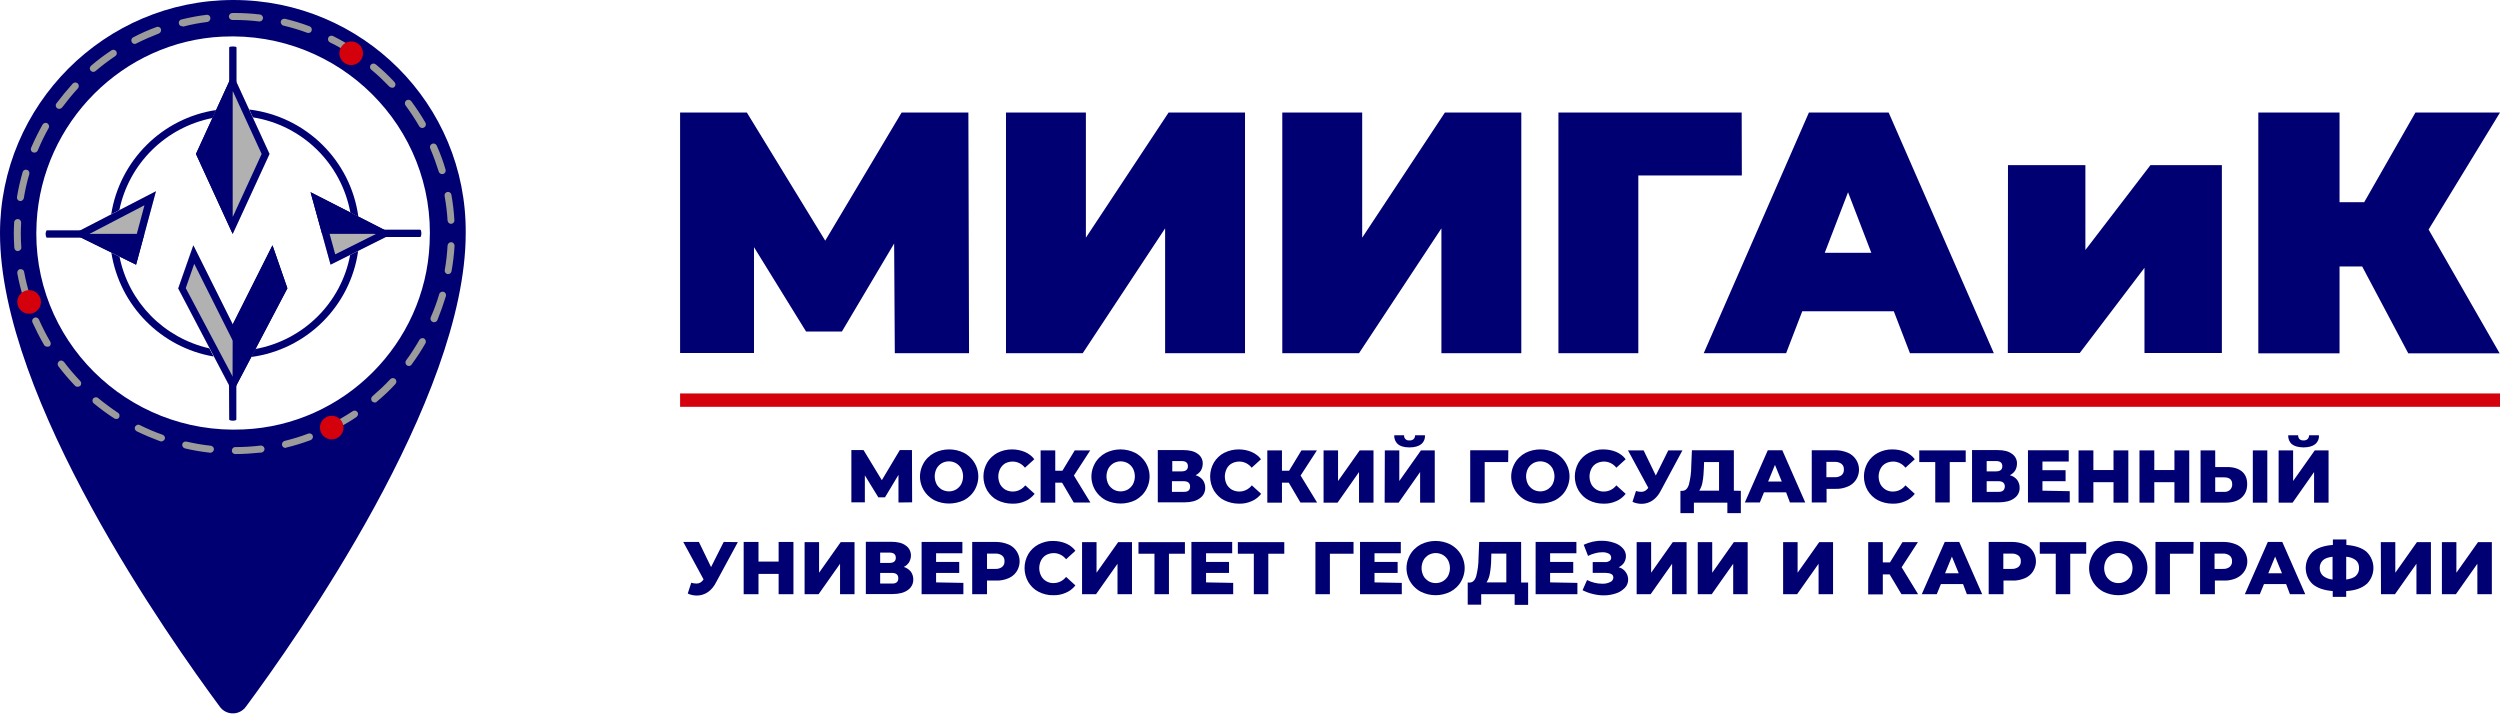 <?xml version="1.0" encoding="UTF-8"?> <!-- Generator: Adobe Illustrator 25.0.1, SVG Export Plug-In . SVG Version: 6.00 Build 0) --> <svg xmlns="http://www.w3.org/2000/svg" xmlns:xlink="http://www.w3.org/1999/xlink" id="Layer_1" x="0px" y="0px" viewBox="0 0 1502 428.7" style="enable-background:new 0 0 1502 428.7;" xml:space="preserve"> <style type="text/css"> .st0{fill:#000072;} .st1{fill:#9C9B9B;} .st2{fill:#D4000C;} .st3{fill:#B1B1B1;} .st4{fill:none;stroke:#D4000C;stroke-width:8.031;stroke-miterlimit:10;} </style> <path class="st0" d="M140.2,0C63,0,0,63,0,140.2c0,99.7,102.5,244.4,132,284.3c3.1,4.4,9.2,5.4,13.5,2.3c0.9-0.6,1.7-1.4,2.3-2.3 c29.6-40,132-184.6,132-284.3C280.5,62.4,217.5,0,140.2,0z M146.3,258C76.2,261.3,18.1,203.8,22,133.7C25.2,73.5,74,24.7,133.7,22 c70.1-3.3,128.2,54.2,124.4,124.4C255.4,206.6,206.6,255.4,146.3,258z"></path> <path class="st1" d="M141.5,272.8c-1.2,0.1-2.2-0.8-2.2-2c0-1.2,0.8-2.2,2-2.2c0.1,0,0.2,0,0.3,0c4.9,0,9.9-0.3,14.8-0.9 c1.1-0.2,2.2,0.5,2.5,1.7c0.2,1.1-0.5,2.2-1.7,2.5c-0.1,0-0.2,0-0.3,0C151.7,272.4,146.6,272.8,141.5,272.8L141.5,272.8z M126.4,272 h-0.2c-5.1-0.6-10.2-1.4-15.1-2.6c-1.1-0.3-1.8-1.4-1.6-2.5l0,0c0.2-1.1,1.3-1.8,2.4-1.6c0,0,0,0,0.1,0c4.8,1.1,9.8,2,14.7,2.5 c1.1,0.2,2,1.2,1.8,2.4C128.3,271.2,127.4,272,126.4,272L126.4,272z M171.5,269.1c-1.2,0-2.1-0.9-2.1-2.1c0-1,0.7-1.9,1.6-2.1 c4.8-1.2,9.6-2.6,14.2-4.4c1.1-0.4,2.3,0.2,2.7,1.2c0.4,1-0.2,2.3-1.2,2.7c-4.8,1.8-9.7,3.3-14.7,4.5 C171.8,269.1,171.7,269.1,171.5,269.1L171.5,269.1z M96.9,265.2c-0.2,0-0.5,0-0.7-0.1c-4.8-1.8-9.6-3.8-14.1-6 c-1-0.5-1.5-1.8-0.9-2.8c0.6-1,1.8-1.5,2.8-0.9c4.5,2.2,9,4.2,13.7,5.8c1.1,0.4,1.7,1.6,1.3,2.6C98.6,264.6,97.8,265.2,96.9,265.2 L96.9,265.2z M199.9,258.6c-1.2,0.1-2.2-0.8-2.2-1.9c-0.1-0.9,0.4-1.7,1.2-2.1c4.5-2.3,8.7-4.7,12.9-7.5c0.9-0.7,2.2-0.5,2.9,0.4 c0.7,0.9,0.5,2.2-0.4,2.9c-0.1,0.1-0.2,0.1-0.2,0.2c-4.3,2.9-8.7,5.4-13.3,7.7C200.5,258.5,200.2,258.6,199.9,258.6L199.9,258.6z M69.8,251.7c-0.4,0-0.8-0.1-1.1-0.3c-4.4-2.8-8.4-5.8-12.4-9.1c-0.9-0.7-1-2.1-0.3-2.9c0.7-0.8,2.1-1,2.9-0.3l0,0 c3.9,3.2,7.8,6.1,12,8.9c1,0.6,1.2,1.9,0.6,2.9C71.2,251.4,70.5,251.8,69.8,251.7L69.8,251.7z M225.1,241.8c-1.2,0-2.1-0.9-2.1-2.1 c0-0.6,0.3-1.2,0.7-1.6c3.8-3.3,7.4-6.6,10.8-10.3c0.8-0.8,2.1-0.9,3-0.1c0.8,0.8,0.9,2.1,0.1,3c-3.5,3.8-7.2,7.3-11.2,10.6 C226.1,241.7,225.6,241.9,225.1,241.8L225.1,241.8z M46.6,232.4c-0.6,0-1.1-0.2-1.5-0.6c-3.6-3.8-6.9-7.6-10-11.7 c-0.7-0.9-0.6-2.2,0.3-3c0.9-0.8,2.2-0.6,3,0.3l0.1,0.1c3,4,6.2,7.7,9.7,11.4c0.8,0.8,0.8,2.2-0.1,3 C47.6,232.2,47.1,232.4,46.6,232.4L46.6,232.4z M245.7,219.9c-1.2,0-2.1-0.9-2.1-2.1c0-0.5,0.1-0.9,0.4-1.3c3-4,5.6-8.2,8.1-12.5 c0.7-0.9,2-1.2,2.9-0.5c0.8,0.6,1.1,1.7,0.7,2.6c-2.6,4.5-5.3,8.7-8.4,12.9C247,219.5,246.4,219.9,245.7,219.9z M28.3,208.3 c-0.7,0-1.4-0.4-1.8-1c-2.6-4.5-4.9-9-7-13.6c-0.5-1.1,0-2.3,1.1-2.8s2.3,0,2.8,1.1c2,4.5,4.3,9,6.8,13.3c0.6,1,0.3,2.3-0.7,2.9l0,0 C29,208.3,28.7,208.3,28.3,208.3z M260.7,193.6c-0.3,0-0.6-0.1-0.8-0.2c-1.1-0.5-1.6-1.7-1.1-2.8c2-4.5,3.7-9.2,5.1-13.9 c0.3-1.1,1.5-1.7,2.6-1.4l0,0c1.1,0.3,1.7,1.5,1.4,2.6c-1.5,4.9-3.2,9.7-5.1,14.4C262.4,193.2,261.6,193.6,260.7,193.6z M16.1,180.7 c-0.9,0-1.7-0.6-2-1.5c-1.5-4.9-2.8-9.9-3.7-15c-0.2-1.1,0.5-2.3,1.6-2.5s2.3,0.5,2.5,1.6v0.1c0.9,4.8,2.1,9.7,3.6,14.4 c0.3,1.1-0.3,2.3-1.4,2.6l0,0C16.5,180.6,16.3,180.7,16.1,180.7z M269.3,164.7c-0.1,0-0.2,0-0.4,0c-1.1-0.2-1.9-1.3-1.7-2.4 c0.9-4.9,1.4-9.9,1.7-14.8c0.1-1.1,1-2,2.2-2c1.1,0,2,1,2,2.2l0,0c-0.3,5.1-0.9,10.2-1.8,15.2C271.2,163.9,270.3,164.6,269.3,164.7 L269.3,164.7z M10.7,150.9c-1.1,0-2-0.9-2.1-2c-0.2-2.9-0.3-5.8-0.3-8.7c0-2.3,0.1-4.5,0.2-6.6c0-1.1,1-2,2.1-2c0,0,0,0,0.1,0 c1.2,0,2,1,2,2.2l0,0c-0.1,2.2-0.2,4.3-0.2,6.4c0,2.9,0.1,5.6,0.3,8.4C12.9,149.8,12,150.7,10.7,150.9 C10.9,150.9,10.8,150.9,10.7,150.9L10.7,150.9z M271,134.5c-1.1,0-2-0.9-2.1-2c-0.3-4.9-0.9-9.9-1.8-14.8c-0.2-1.1,0.6-2.2,1.7-2.4 c1.1-0.2,2.2,0.6,2.4,1.7l0,0c0.9,5,1.5,10.2,1.8,15.3C273.1,133.5,272.2,134.4,271,134.5C271.1,134.4,271.1,134.4,271,134.5 L271,134.5z M12.2,120.8h-0.3c-1.1-0.2-1.9-1.3-1.7-2.4l0,0c0.8-5,2-10.1,3.4-15c0.3-1.1,1.5-1.7,2.6-1.4c1.1,0.3,1.7,1.5,1.4,2.6 l0,0c-1.4,4.7-2.5,9.6-3.3,14.5C14,120.1,13.2,120.8,12.2,120.8z M265.6,104.6c-0.9,0-1.7-0.6-2-1.5c-1.5-4.7-3.2-9.4-5.1-13.9 c-0.5-1.1,0-2.3,1.1-2.8c1.1-0.5,2.3,0,2.8,1.1c2.1,4.7,3.9,9.5,5.3,14.4c0.3,1.1-0.3,2.3-1.4,2.6 C266,104.6,265.8,104.6,265.6,104.6z M20.6,91.7c-1.2,0-2.1-0.9-2.1-2.1c0-0.3,0.1-0.6,0.2-0.8c2-4.7,4.3-9.3,6.8-13.8 c0.5-1,1.8-1.5,2.8-1s1.5,1.8,1,2.8c0,0.1-0.1,0.2-0.1,0.2c-2.5,4.4-4.6,8.8-6.5,13.4C22.3,91.2,21.5,91.7,20.6,91.7z M253.7,76.9 c-0.7,0-1.4-0.4-1.8-1c-2.5-4.3-5.2-8.4-8.2-12.5c-0.7-0.9-0.6-2.2,0.3-3c0.9-0.7,2.2-0.6,3,0.3l0.1,0.1c3.1,4.2,5.9,8.4,8.5,12.9 c0.6,1,0.2,2.3-0.8,2.9C254.4,76.8,254,76.9,253.7,76.9L253.7,76.9z M35.5,65.4c-0.4,0-0.9-0.1-1.2-0.4c-0.9-0.7-1.1-2-0.4-2.9 C37,58,40.3,54,43.7,50.2c0.8-0.8,2.1-0.9,3-0.1c0.8,0.8,0.9,2.1,0.1,3l0,0c-3.4,3.7-6.5,7.5-9.5,11.5 C36.8,65.1,36.2,65.4,35.5,65.4z M235.6,52.7c-0.6,0-1.1-0.2-1.6-0.6c-3.5-3.6-7-7-10.9-10.2c-0.9-0.7-1.1-2-0.4-2.9 c0.7-0.9,2-1.1,2.9-0.4c0.1,0,0.1,0.1,0.2,0.1c4,3.3,7.7,6.8,11.2,10.6c0.8,0.8,0.8,2.2-0.1,3C236.6,52.6,236,52.8,235.6,52.7 L235.6,52.7z M56.1,43.2c-0.6,0-1.2-0.3-1.6-0.7c-0.8-0.9-0.7-2.2,0.2-3l0,0c3.9-3.4,8-6.4,12.3-9.3c1-0.6,2.3-0.3,2.9,0.7 c0.5,0.9,0.3,2.1-0.5,2.7c-4.2,2.8-8.1,5.8-11.9,9C57.1,43,56.6,43.2,56.1,43.2z M212.3,33.3c-0.4,0-0.8-0.1-1.1-0.4 c-4.2-2.8-8.4-5.2-12.9-7.4c-1.1-0.5-1.5-1.7-1.1-2.8c0.4-1.1,1.7-1.5,2.8-1.1c0.1,0,0.1,0.1,0.2,0.1c4.5,2.3,9,4.8,13.4,7.7 c1,0.6,1.2,1.9,0.6,2.9C213.7,33,213.1,33.3,212.3,33.3L212.3,33.3z M81.1,26.4c-1.2,0.1-2.1-0.8-2.2-2c0-0.9,0.4-1.7,1.2-2 c4.5-2.4,9.3-4.5,14-6.2c1.1-0.4,2.3,0.2,2.6,1.3c0.3,1-0.2,2.2-1.2,2.6c-4.6,1.8-9.2,3.8-13.6,6C81.8,26.3,81.5,26.3,81.1,26.4 L81.1,26.4z M185.3,19.8c-0.2,0-0.5,0-0.7-0.1c-4.6-1.7-9.5-3.2-14.3-4.3c-1.1-0.3-1.8-1.4-1.6-2.5c0.2-1.1,1.4-1.8,2.5-1.6 c0,0,0,0,0.1,0c5,1.2,9.9,2.7,14.7,4.5c1.1,0.4,1.6,1.6,1.2,2.7C187,19.3,186.2,19.8,185.3,19.8L185.3,19.8z M109.5,15.8 c-1.2,0-2.1-0.9-2.1-2.1c0-1,0.7-1.8,1.6-2c4.9-1.2,10-2.2,15.1-2.8c1.1-0.2,2.2,0.6,2.3,1.8c0,0,0,0,0,0.1c0.1,1.1-0.7,2.2-1.8,2.4 c-4.9,0.6-9.8,1.5-14.6,2.8C109.8,15.7,109.6,15.7,109.5,15.8L109.5,15.8z M156,12.9h-0.2c-4.9-0.6-9.9-0.9-14.8-0.9h-1.5 c-1.2-0.1-2-1.1-2-2.2c0.1-1,0.9-1.9,2-2h1.4c5.1,0,10.3,0.3,15.3,0.9c1.1,0.2,2,1.2,1.8,2.4C157.8,12.1,157,12.9,156,12.9L156,12.9 z"></path> <circle class="st2" cx="211" cy="32" r="7.1"></circle> <circle class="st2" cx="17.5" cy="181.4" r="7.1"></circle> <circle class="st2" cx="199.3" cy="256.9" r="7.1"></circle> <path class="st0" d="M127.7,70.9l2.2-4.8c-32.4,4.8-58,30.3-63.1,62.7l4.9-2.6C77.5,98.2,99.6,76.4,127.7,70.9z"></path> <path class="st0" d="M210.5,127.7l4.8,2.5c-4.6-33.8-31.5-60.3-65.6-64.4l2.2,4.7C181.6,75.2,205,98.1,210.5,127.7z"></path> <path class="st0" d="M215.2,150.7l-4.8,2.4c-5.4,28.9-28.1,51.3-57,56.6l-2.6,4.8C184.2,210.1,210.5,184,215.2,150.7z"></path> <path class="st0" d="M71.8,154.2l-4.9-2.4c5,31.8,29.8,57,61.5,62.4l-2.6-4.9C98.5,203.1,77.3,181.6,71.8,154.2z"></path> <polygon class="st3" points="235.6,140.5 186.6,115.5 198.6,159 "></polygon> <path class="st0" d="M186.6,115.5l12,43.5l37-18.5L186.6,115.5z M201.4,152.8l-7.9-28.8l32.3,16.6L201.4,152.8z"></path> <polygon class="st0" points="235.6,140.5 186.6,115.5 193.5,140.5 "></polygon> <polygon class="st3" points="93.7,114.9 44.1,140.5 81.7,159 "></polygon> <path class="st0" d="M93.7,114.9L93.7,114.9z M93.7,114.9l-49.5,25.6L81.8,159L93.7,114.9L93.7,114.9z M78.9,152.8l-25.1-12.3 l33-17.2L78.9,152.8L78.9,152.8z"></path> <polygon class="st0" points="86.7,140.5 44.1,140.5 81.7,159 "></polygon> <polygon class="st3" points="172.6,173.2 139.7,235.7 107,173.3 116,147.4 139.8,194.9 163.7,147.4 "></polygon> <path class="st0" d="M163.7,147.4l-23.8,47.6l-23.7-47.6l-9.1,25.9l32.8,62.4l32.8-62.5L163.7,147.4L163.7,147.4z M139.8,226.3 l-28.2-53.2l5.1-14.6l23.1,46.1l23-46l4.9,14.2L139.8,226.3L139.8,226.3z"></path> <polygon class="st0" points="172.6,173.2 139.7,235.7 139.8,194.9 163.7,147.4 "></polygon> <polygon class="st3" points="139.8,44.4 117.8,92.5 139.8,140.5 162,92.5 "></polygon> <path class="st0" d="M139.8,44.4l-22.1,48.1l22.1,48.1l22.1-48.1L139.8,44.4z M139.8,130.4l-17.4-37.9l17.4-37.9l17.4,37.9 L139.8,130.4z"></path> <polygon class="st0" points="139.8,44.4 139.8,140.5 117.8,92.5 "></polygon> <path class="st0" d="M28,142.8c-0.8-1.4-0.8-3,0-4.4h20.6v4.4H28z"></path> <path class="st0" d="M229.8,142.3V138h22.6c1,0,1,4.4,0,4.4H229.8z"></path> <path class="st0" d="M137.7,49.5v-21c0-0.8,4.4-0.8,4.4,0v21H137.7z"></path> <path class="st0" d="M137.7,252l-0.1-20.9h4.4L142,252C142.1,253,137.7,253,137.7,252z"></path> <path class="st0" d="M537.6,212.2l-0.4-65.9l-31.4,52.9h-21.5L453,148.5v63.6h-44.4V67.6h40.1l47.1,77l45.9-77h40.1l0.4,144.6H537.6 z"></path> <path class="st0" d="M604.4,67.6h48v75.2l49.7-75.2H748v144.6h-48v-75l-49.5,75h-46.1L604.4,67.6L604.4,67.6z"></path> <path class="st0" d="M770.4,67.6h48v75.2l49.7-75.2H914v144.6h-48v-75l-49.5,75h-46.1V67.6z"></path> <path class="st0" d="M1046.5,105.4h-62.2v106.8h-48V67.6h110.1L1046.5,105.4L1046.5,105.4z"></path> <path class="st0" d="M1137.8,187h-55l-9.7,25.2h-49.5l63.2-144.6h47.9l63.2,144.6h-50.4L1137.8,187z M1124.3,151.9l-14-36.4 l-14,36.4H1124.3z"></path> <path class="st0" d="M1206.4,99.2h46.5v51l39.1-51h42.9v112.9h-46.5v-51.2l-38.9,51.2h-43.2L1206.4,99.2z"></path> <path class="st0" d="M1459.1,137.9l42.7,74.4h-54.9l-27.7-52.2h-13.6v52.2h-48.8V67.6h48.8v53.9h14.8l30.8-53.9h50.8L1459.1,137.9z"></path> <line class="st4" x1="408.6" y1="240.4" x2="1502" y2="240.4"></line> <path class="st0" d="M539.8,301.9v-16.6l-8.1,13.5h-4l-8.1-13.2v16.2h-8.1v-31.4h7.3l11,18.1l10.8-18.1h7.3l0.1,31.4L539.8,301.9 L539.8,301.9z"></path> <path class="st0" d="M561.3,300.5c-7.8-4.2-10.9-13.7-6.7-21.7c1.5-2.9,3.9-5.2,6.7-6.7c5.6-2.8,12.3-2.8,17.9,0 c7.8,4.2,10.9,13.7,6.7,21.7c-1.5,2.9-3.9,5.2-6.7,6.7C573.4,303.2,566.8,303.2,561.3,300.5z M574.4,294.1c1.3-0.8,2.4-1.9,3.1-3.2 c1.5-3,1.5-6.4,0-9.4c-0.7-1.3-1.8-2.4-3.1-3.2c-2.7-1.5-5.9-1.5-8.6,0c-1.3,0.8-2.4,1.9-3.1,3.2c-1.5,3-1.5,6.4,0,9.4 c0.7,1.3,1.8,2.4,3.1,3.2C568.6,295.6,571.7,295.6,574.4,294.1z"></path> <path class="st0" d="M599.2,300.5c-2.6-1.3-4.6-3.4-6.1-5.8c-3-5.2-3-11.6,0-16.8c1.5-2.5,3.7-4.5,6.1-5.8c2.8-1.4,5.7-2.1,8.8-2.1 c2.7,0,5.2,0.5,7.7,1.5c2.3,1,4.3,2.5,5.7,4.4l-5.6,5.1c-1.8-2.3-4.5-3.7-7.4-3.7c-1.6,0-3.2,0.4-4.5,1.1c-1.3,0.8-2.3,1.9-3,3.2 c-1.5,3-1.5,6.4,0,9.4c0.7,1.3,1.8,2.4,3.1,3.2c4.1,2.2,9.1,1.1,12-2.6l5.6,5.1c-1.5,1.9-3.5,3.5-5.7,4.4c-2.5,1.1-5,1.6-7.7,1.5 C605,302.6,602,301.9,599.2,300.5z"></path> <path class="st0" d="M638.1,290h-4.1v12h-8.8v-31.4h8.8v12.2h4.3l7.4-12.2h9.3l-9.8,15.1l9.9,16.2h-10L638.1,290z"></path> <path class="st0" d="M664.3,300.5c-7.8-4.2-10.9-13.7-6.7-21.7c1.5-2.9,3.9-5.2,6.7-6.7c5.6-2.8,12.2-2.8,17.8,0 c7.8,4.2,10.9,13.7,6.7,21.7c-1.5,2.9-3.9,5.2-6.7,6.7C676.6,303.2,670,303.2,664.3,300.5z M677.6,294.1c1.3-0.8,2.4-1.9,3.1-3.2 c1.5-3,1.5-6.4,0-9.4c-0.7-1.3-1.8-2.4-3.1-3.2c-2.7-1.5-5.9-1.5-8.6,0c-1.3,0.8-2.4,1.9-3.1,3.2c-1.5,3-1.5,6.4,0,9.4 c0.7,1.3,1.8,2.4,3.1,3.2C671.6,295.6,674.9,295.6,677.6,294.1z"></path> <path class="st0" d="M722.6,288.3c1,1.4,1.5,3,1.5,4.6c0.1,2.6-1.1,5-3.3,6.5c-2.2,1.6-5.2,2.4-9.2,2.4h-16v-31.4h15.2 c3.8,0,6.7,0.7,8.7,2.2c2,1.3,3.2,3.6,3.1,6c0,1.4-0.4,2.9-1.1,4.1c-0.8,1.2-1.9,2.2-3.2,2.8C720,286,721.5,287,722.6,288.3z M704.3,283.2h5.6c2.5,0,3.8-1,3.8-3.1c0-2.1-1.3-3.1-3.8-3.1h-5.6V283.2z M715,292.3c0-2.1-1.3-3.2-3.9-3.2h-7v6.4h7 C713.8,295.6,715,294.5,715,292.3L715,292.3z"></path> <path class="st0" d="M735.4,300.5c-2.6-1.3-4.6-3.4-6.1-5.8c-3-5.2-3-11.6,0-16.8c1.5-2.5,3.6-4.5,6.1-5.8c2.8-1.4,5.7-2.1,8.8-2.1 c2.7,0,5.3,0.5,7.7,1.5c2.3,1,4.3,2.5,5.7,4.4l-5.6,5.1c-1.8-2.3-4.5-3.7-7.4-3.7c-1.6,0-3.2,0.4-4.5,1.1c-1.3,0.7-2.4,1.8-3.1,3.2 c-1.5,3-1.5,6.4,0,9.4c0.7,1.3,1.8,2.4,3.1,3.2c4.1,2.2,9.1,1.1,12-2.6l5.6,5.1c-1.5,1.9-3.5,3.5-5.7,4.4c-2.5,1.1-5,1.6-7.7,1.5 C741.2,302.6,738.2,301.9,735.4,300.5z"></path> <path class="st0" d="M774.3,290h-4.1v12h-8.8v-31.4h8.8v12.2h4.3l7.4-12.2h9.3l-9.8,15.1l9.9,16.2h-10L774.3,290z"></path> <path class="st0" d="M795.2,270.6h8.7V289l13-18.4h8.3v31.4h-8.7v-18.4l-12.9,18.4h-8.4V270.6z"></path> <path class="st0" d="M832,270.6h8.7V289l13-18.4h8.3v31.4h-8.8v-18.4l-12.9,18.4h-8.4L832,270.6L832,270.6z M839.9,266.9 c-1.6-1.4-2.4-3.4-2.2-5.4h5.9c-0.2,1.5,0.9,2.9,2.4,3.1c0.3,0,0.6,0,0.8,0c0.9,0.1,1.8-0.2,2.5-0.8c0.6-0.6,0.9-1.5,0.9-2.3h5.9 c0.2,2.1-0.7,4.1-2.3,5.4c-1.5,1.2-3.9,1.9-7,1.9C843.6,268.8,841.3,268.1,839.9,266.9z"></path> <path class="st0" d="M906.1,277.6H892v24.3h-8.7v-31.4h22.9L906.1,277.6z"></path> <path class="st0" d="M916.5,300.5c-7.8-4.2-10.9-13.7-6.7-21.7c1.5-2.9,3.9-5.2,6.7-6.7c5.6-2.8,12.3-2.8,17.9,0 c7.8,4.2,10.9,13.7,6.7,21.7c-1.5,2.9-3.9,5.2-6.7,6.7C928.7,303.2,922.1,303.2,916.5,300.5z M929.7,294.1c1.3-0.8,2.4-1.9,3.1-3.2 c1.5-3,1.5-6.4,0-9.4c-0.7-1.3-1.8-2.4-3.1-3.2c-2.7-1.5-5.9-1.5-8.6,0c-1.3,0.8-2.4,1.9-3.1,3.2c-1.5,3-1.5,6.4,0,9.4 c0.7,1.3,1.8,2.4,3.1,3.2C923.8,295.6,927,295.6,929.7,294.1z"></path> <path class="st0" d="M954.5,300.5c-2.6-1.3-4.6-3.4-6.1-5.8c-3-5.2-3-11.6,0-16.8c1.5-2.5,3.6-4.5,6.1-5.8c2.8-1.4,5.7-2.2,8.8-2.1 c2.7,0,5.3,0.5,7.7,1.5c2.3,1,4.3,2.5,5.7,4.4l-5.6,5.1c-1.8-2.3-4.5-3.7-7.4-3.7c-1.6,0-3.2,0.4-4.5,1.1c-1.3,0.7-2.4,1.8-3.1,3.2 c-1.5,3-1.5,6.4,0,9.4c0.7,1.3,1.8,2.4,3.1,3.2c1.4,0.8,3,1.2,4.5,1.1c2.9,0,5.6-1.4,7.4-3.7l5.6,5.1c-1.5,1.9-3.5,3.5-5.7,4.4 c-2.5,1.1-5,1.6-7.7,1.5C960.2,302.6,957.2,301.9,954.5,300.5z"></path> <path class="st0" d="M1010.8,270.6l-13,24.2c-1.2,2.4-2.9,4.5-5,5.9c-1.9,1.3-4.2,2-6.5,2c-1.9,0-3.8-0.4-5.5-1.2l2.1-6.5 c1,0.3,2.1,0.5,3.2,0.5c0.8,0,1.6-0.2,2.3-0.6c0.8-0.5,1.4-1.1,1.9-1.8l-12.2-22.5h9.4l7.3,15.1l7.5-15.1H1010.8z"></path> <path class="st0" d="M1045.9,294.9v13.4h-8.1v-6.3h-20.1v6.3h-8.1v-13.4h1.1c1.9,0,3.2-1.3,4-3.8c0.9-3.6,1.4-7.2,1.4-10.9l0.4-9.7 h25.2v24.3L1045.9,294.9z M1022.9,289.5c-0.3,1.9-1,3.8-2,5.3h11.9v-17.2h-9l-0.1,3.4C1023.6,283.8,1023.4,286.7,1022.9,289.5z"></path> <path class="st0" d="M1073.1,295.8h-13.3l-2.5,6.1h-9l13.8-31.4h8.7l13.8,31.4h-9.2L1073.1,295.8z M1070.5,289.3l-4.1-10l-4.1,10 H1070.5z"></path> <path class="st0" d="M1110.2,272c5.6,2.4,8.2,8.9,5.8,14.5c-1.1,2.7-3.2,4.7-5.8,5.8c-2.4,1-4.8,1.5-7.4,1.4h-5.4v8.2h-8.9v-31.4 h14.3C1105.3,270.5,1107.8,271,1110.2,272z M1106.4,285.5c1-0.9,1.5-2.1,1.4-3.4c0.1-1.3-0.4-2.6-1.4-3.4c-1.2-0.9-2.7-1.3-4.2-1.2 h-4.9v9.2h4.9C1103.7,286.8,1105.2,286.4,1106.4,285.5z"></path> <path class="st0" d="M1128.2,300.5c-2.6-1.3-4.6-3.4-6.1-5.8c-3-5.2-3-11.6,0-16.8c1.5-2.5,3.6-4.5,6.1-5.8c2.8-1.4,5.7-2.2,8.8-2.1 c2.7,0,5.3,0.5,7.7,1.5c2.3,1,4.3,2.5,5.7,4.4l-5.6,5.1c-1.8-2.3-4.5-3.7-7.4-3.7c-1.6,0-3.2,0.4-4.5,1.1c-1.3,0.7-2.4,1.8-3.1,3.2 c-1.5,3-1.5,6.4,0,9.4c0.7,1.3,1.8,2.4,3.1,3.2c1.4,0.8,3,1.2,4.5,1.1c2.9,0,5.6-1.4,7.4-3.7l5.6,5.1c-1.5,1.9-3.5,3.5-5.7,4.4 c-2.5,1.1-5,1.6-7.7,1.5C1133.9,302.6,1130.9,301.9,1128.2,300.5z"></path> <path class="st0" d="M1181,277.6h-9.6v24.3h-8.7v-24.3h-9.6v-7h27.9V277.6z"></path> <path class="st0" d="M1211.9,288.3c1,1.4,1.5,3,1.5,4.6c0.1,2.6-1.1,5-3.3,6.5c-2.2,1.6-5.2,2.4-9.2,2.4h-16.1v-31.4h15.2 c3.8,0,6.7,0.7,8.7,2.2c2,1.3,3.2,3.6,3.1,6c0,1.4-0.4,2.9-1.1,4.1c-0.8,1.2-1.9,2.2-3.2,2.8C1209.4,286,1210.8,287,1211.9,288.3z M1193.6,283.2h5.6c2.5,0,3.8-1,3.8-3.1c0-2.1-1.3-3.1-3.8-3.1h-5.6V283.2z M1204.5,292.3c0-2.1-1.3-3.2-3.9-3.2h-7v6.4h7 C1203.1,295.6,1204.4,294.5,1204.5,292.3L1204.5,292.3z"></path> <path class="st0" d="M1243.5,295.1v6.8h-25.1v-31.4h24.5v6.8h-15.8v5.2h13.9v6.6h-13.9v5.7L1243.5,295.1L1243.5,295.1z"></path> <path class="st0" d="M1278.7,270.6v31.4h-8.9v-12.3h-12.1v12.3h-8.9v-31.4h8.9v11.8h12.1v-11.8H1278.7z"></path> <path class="st0" d="M1315.3,270.6v31.4h-8.9v-12.3h-12.1v12.3h-8.9v-31.4h8.9v11.8h12.1v-11.8H1315.3z"></path> <path class="st0" d="M1346.9,283.2c2.1,1.7,3.2,4.3,3.2,7.6c0,3.7-1.2,6.3-3.5,8.3s-5.5,2.9-9.7,2.9h-14.8v-31.4h8.8v10h7.2 C1341.9,280.6,1344.8,281.5,1346.9,283.2z M1339.8,294.3c0.9-0.9,1.4-2.2,1.3-3.4c0-2.7-1.6-4.1-4.8-4.1h-5.4v8.7h5.5 C1337.6,295.6,1338.8,295.2,1339.8,294.3L1339.8,294.3z M1353.5,270.6h8.7v31.4h-8.7V270.6z"></path> <path class="st0" d="M1369,270.6h8.7V289l13-18.4h8.3v31.4h-8.7v-18.4l-12.9,18.4h-8.4V270.6z M1377,266.9c-1.6-1.4-2.4-3.4-2.2-5.4 h5.9c0,0.9,0.3,1.7,0.8,2.3c0.7,0.6,1.6,0.9,2.4,0.8c0.9,0.1,1.8-0.2,2.5-0.8c0.6-0.6,0.9-1.5,0.9-2.3h5.9c0.2,2.1-0.7,4.1-2.3,5.4 c-1.5,1.2-3.9,1.9-7,1.9C1380.7,268.7,1378.5,268.1,1377,266.9z"></path> <path class="st0" d="M443.3,325.7l-13.1,24.2c-1.2,2.4-2.9,4.5-5,5.9c-1.9,1.3-4.2,2-6.5,2c-1.9,0-3.8-0.4-5.5-1.2l2.1-6.5 c1,0.3,2.1,0.5,3.2,0.5c0.8,0,1.6-0.2,2.3-0.6c0.8-0.5,1.4-1.1,1.9-1.9l-12.2-22.5h9.4l7.3,15.1l7.6-15.1L443.3,325.7z"></path> <path class="st0" d="M476.7,325.7V357h-8.9v-12.2h-12.1V357h-8.9v-31.4h8.9v11.8h12.1v-11.8H476.7z"></path> <path class="st0" d="M483.4,325.7h8.7v18.4l13-18.4h8.3V357h-8.7v-18.3L491.8,357h-8.4V325.7z"></path> <path class="st0" d="M547.2,343.4c1,1.4,1.5,3,1.5,4.6c0.1,2.6-1.1,5-3.3,6.5c-2.2,1.6-5.2,2.4-9.2,2.4h-16v-31.4h15.2 c3.8,0,6.7,0.7,8.7,2.2c2,1.3,3.2,3.6,3.2,6c0,1.4-0.4,2.8-1.1,4.1c-0.8,1.2-1.9,2.2-3.2,2.8C544.6,341.1,546.1,342.1,547.2,343.4z M528.8,338.2h5.6c2.5,0,3.8-1,3.8-3.1c0-2.1-1.3-3.1-3.8-3.1h-5.6V338.2z M539.7,347.4c0-2.1-1.3-3.2-3.9-3.2h-7v6.4h7 C538.4,350.7,539.7,349.6,539.7,347.4L539.7,347.4z"></path> <path class="st0" d="M578.8,350.2v6.8h-25.1v-31.4h24.5v6.8h-15.8v5.2h13.9v6.6h-13.9v5.7L578.8,350.2L578.8,350.2z"></path> <path class="st0" d="M605.9,327.1c5.6,2.4,8.2,8.9,5.8,14.5c-1.1,2.7-3.2,4.7-5.8,5.8c-2.4,1-4.8,1.5-7.4,1.4H593v8.2h-8.9v-31.4 h14.3C601,325.6,603.5,326.1,605.9,327.1z M602.1,340.6c1-0.9,1.5-2.1,1.4-3.4c0.1-1.3-0.4-2.6-1.4-3.4c-1.2-0.9-2.7-1.3-4.2-1.2 H593v9.2h4.9C599.4,341.9,600.9,341.5,602.1,340.6L602.1,340.6z"></path> <path class="st0" d="M623.9,355.5c-2.6-1.3-4.6-3.4-6.1-5.8c-3-5.2-3-11.6,0-16.8c1.5-2.5,3.6-4.5,6.1-5.8c2.8-1.4,5.7-2.2,8.8-2.1 c2.7,0,5.3,0.5,7.7,1.5c2.3,1,4.3,2.5,5.7,4.4l-5.6,5.1c-1.8-2.3-4.5-3.7-7.4-3.7c-1.6,0-3.2,0.4-4.5,1.1c-1.3,0.7-2.4,1.9-3.1,3.2 c-1.5,3-1.5,6.4,0,9.4c0.7,1.3,1.8,2.5,3.1,3.2c1.4,0.8,3,1.2,4.5,1.1c2.9,0,5.6-1.4,7.4-3.7l5.6,5.1c-1.5,1.9-3.5,3.5-5.7,4.4 c-2.5,1.1-5,1.6-7.7,1.5C629.7,357.7,626.6,356.9,623.9,355.5z"></path> <path class="st0" d="M650.1,325.7h8.7v18.4l13-18.4h8.3V357h-8.7v-18.3L658.5,357h-8.4V325.7z"></path> <path class="st0" d="M711.9,332.7h-9.6V357h-8.7v-24.3H684v-7h27.9V332.7z"></path> <path class="st0" d="M740.9,350.2v6.8h-25.1v-31.4h24.5v6.8h-15.7v5.2h13.8v6.6h-13.8v5.7L740.9,350.2L740.9,350.2z"></path> <path class="st0" d="M771.6,332.7H762V357h-8.7v-24.3h-9.6v-7h27.9V332.7z"></path> <path class="st0" d="M813.3,332.7H799V357h-8.7v-31.4h22.9V332.7z"></path> <path class="st0" d="M842.2,350.2v6.8h-25.1v-31.4h24.5v6.8h-15.8v5.2h13.9v6.6h-13.9v5.7L842.2,350.2L842.2,350.2z"></path> <path class="st0" d="M853.6,355.5c-7.8-4.2-10.9-13.7-6.7-21.7c1.5-2.9,3.9-5.2,6.7-6.7c5.6-2.8,12.2-2.8,17.8,0 c7.8,4.2,10.9,13.7,6.7,21.7c-1.5,2.9-3.9,5.2-6.7,6.7C865.8,358.3,859.2,358.3,853.6,355.5z M866.9,349.2c1.3-0.8,2.4-1.9,3.1-3.2 c1.5-3,1.5-6.4,0-9.4c-0.7-1.3-1.8-2.4-3.1-3.2c-2.7-1.5-5.9-1.5-8.6,0c-1.3,0.8-2.4,1.9-3.1,3.2c-1.5,3-1.5,6.4,0,9.4 c0.7,1.3,1.8,2.4,3.1,3.2C860.9,350.7,864.2,350.7,866.9,349.2z"></path> <path class="st0" d="M918.1,350v13.4H910V357h-20.1v6.3h-8.1V350h1.1c1.9,0,3.2-1.3,4-3.8c0.9-3.6,1.4-7.2,1.4-10.9l0.4-9.7h25.2 V350L918.1,350z M895.1,344.6c-0.3,1.9-1,3.8-2,5.3H905v-17.3h-9l-0.1,3.4C895.9,338.9,895.6,341.8,895.1,344.6L895.1,344.6z"></path> <path class="st0" d="M947.7,350.2v6.8h-25.1v-31.4h24.5v6.8h-15.8v5.2h13.9v6.6h-13.9v5.7L947.7,350.2L947.7,350.2z"></path> <path class="st0" d="M976.7,343.7c1,1.3,1.5,2.9,1.5,4.5c0,1.9-0.7,3.7-2,5c-1.5,1.5-3.3,2.7-5.3,3.3c-2.4,0.8-4.8,1.2-7.4,1.2 c-2.2,0-4.4-0.3-6.4-0.8c-2.2-0.5-4.3-1.3-6.3-2.3l2.7-6.1c2.9,1.4,5.9,2.2,9.1,2.2c1.7,0.1,3.4-0.3,4.8-1c1.1-0.4,1.9-1.5,1.9-2.7 c0-0.9-0.4-1.7-1.2-2.1c-1-0.5-2.1-0.7-3.2-0.7h-8v-6.5h7.3c1,0.1,2-0.2,2.8-0.7c0.7-0.4,1-1.2,1-2c0-1-0.6-1.9-1.5-2.4 c-1.2-0.6-2.6-0.9-4-0.8c-1.4,0-2.8,0.2-4.2,0.6c-1.5,0.4-2.9,0.9-4.2,1.6l-2.6-6.7c3.5-1.6,7.2-2.5,11-2.4c2.5,0,4.8,0.4,7.2,1.2 c2,0.6,3.8,1.7,5.2,3.2c2.3,2.4,2.6,6,0.8,8.8c-0.8,1.2-1.9,2.1-3.2,2.7C974.3,341.3,975.8,342.3,976.7,343.7z"></path> <path class="st0" d="M983.3,325.7h8.7v18.4l13-18.4h8.3V357h-8.7v-18.3L991.7,357h-8.4V325.7z"></path> <path class="st0" d="M1020,325.7h8.7v18.4l13-18.4h8.3V357h-8.7v-18.3l-12.9,18.3h-8.4V325.7z"></path> <path class="st0" d="M1071.3,325.7h8.7v18.4l13-18.4h8.3V357h-8.7v-18.3l-12.9,18.3h-8.4V325.7z"></path> <path class="st0" d="M1135.3,345.1h-4.1v12h-8.8v-31.4h8.8v12.2h4.3l7.5-12.2h9.3l-9.8,15.1l9.9,16.2h-10L1135.3,345.1z"></path> <path class="st0" d="M1179.4,350.9h-13.3l-2.5,6.1h-9l13.8-31.4h8.7l13.8,31.4h-9.2L1179.4,350.9z M1176.8,344.4l-4.1-10l-4.1,10 H1176.8z"></path> <path class="st0" d="M1216.5,327.1c5.6,2.4,8.2,8.9,5.8,14.5c-1.1,2.7-3.2,4.7-5.8,5.8c-2.4,1-4.8,1.5-7.4,1.4h-5.4v8.2h-8.9v-31.4 h14.3C1211.6,325.6,1214.1,326.1,1216.5,327.1z M1212.7,340.6c1-0.9,1.5-2.1,1.4-3.4c0.1-1.3-0.4-2.6-1.4-3.4 c-1.2-0.9-2.7-1.3-4.2-1.2h-4.9v9.2h4.9C1210,341.9,1211.5,341.5,1212.7,340.6L1212.7,340.6z"></path> <path class="st0" d="M1253.4,332.7h-9.6V357h-8.7v-24.3h-9.6v-7h27.9V332.7z"></path> <path class="st0" d="M1263.7,355.5c-7.8-4.2-10.9-13.7-6.7-21.7c1.5-2.9,3.9-5.2,6.7-6.7c5.6-2.8,12.3-2.8,17.9,0 c7.8,4.2,10.9,13.7,6.7,21.7c-1.5,2.9-3.9,5.2-6.7,6.7C1276,358.3,1269.4,358.3,1263.7,355.5z M1277,349.2c1.3-0.8,2.4-1.9,3.1-3.2 c1.5-3,1.5-6.4,0-9.4c-0.7-1.3-1.8-2.4-3.1-3.2c-2.7-1.5-5.9-1.5-8.6,0c-1.3,0.8-2.4,1.9-3.1,3.2c-1.5,3-1.5,6.4,0,9.4 c0.7,1.3,1.8,2.4,3.1,3.2C1271.1,350.7,1274.3,350.7,1277,349.2z"></path> <path class="st0" d="M1317.8,332.7h-14.1V357h-8.7v-31.4h22.9L1317.8,332.7z"></path> <path class="st0" d="M1343.5,327.1c5.6,2.4,8.2,8.9,5.8,14.5c-1.1,2.6-3.2,4.6-5.8,5.8c-2.4,1-4.8,1.5-7.4,1.4h-5.4v8.2h-8.9v-31.4 h14.3C1338.5,325.6,1341.1,326.1,1343.5,327.1z M1339.6,340.6c1-0.9,1.5-2.1,1.4-3.4c0.1-1.3-0.4-2.6-1.4-3.4 c-1.2-0.9-2.7-1.3-4.2-1.2h-4.9v9.2h4.9C1337,341.9,1338.4,341.5,1339.6,340.6L1339.6,340.6z"></path> <path class="st0" d="M1373.5,350.9h-13.3l-2.5,6.1h-9l13.8-31.4h8.7l13.8,31.4h-9.2L1373.5,350.9z M1371,344.4l-4.1-10l-4.1,10H1371 z"></path> <path class="st0" d="M1421.7,351c-2.8,2.4-6.8,3.8-12.1,4.1v3.5h-8.1v-3.5c-5.2-0.4-9.3-1.8-12.1-4.2c-5.3-5-5.5-13.5-0.5-18.8 c0.2-0.2,0.3-0.4,0.5-0.5c2.8-2.4,6.8-3.8,12.2-4.2v-3.3h8.1v3.3c5.2,0.4,9.3,1.7,12.1,4.1c5.3,5.1,5.6,13.5,0.5,19 C1422,350.7,1421.9,350.8,1421.7,351L1421.7,351z M1395.7,346c1.7,1.3,3.7,2,5.7,2.2v-13.7c-2.7,0.3-4.6,1-5.8,2.1 c-1.3,1.3-2,3-1.9,4.7C1393.6,343,1394.4,344.8,1395.7,346z M1415.4,346c1.3-1.3,2-3,1.9-4.7c0.1-1.8-0.6-3.6-1.9-4.7 c-1.7-1.3-3.7-2-5.8-2.1v13.7C1412.2,347.8,1414.2,347.1,1415.4,346L1415.4,346z"></path> <path class="st0" d="M1430.4,325.7h8.7v18.4l13-18.4h8.4V357h-8.7v-18.3l-12.9,18.3h-8.4L1430.4,325.7z"></path> <path class="st0" d="M1467.1,325.7h8.7v18.4l13-18.4h8.3V357h-8.7v-18.3l-12.9,18.3h-8.4V325.7z"></path> </svg> 